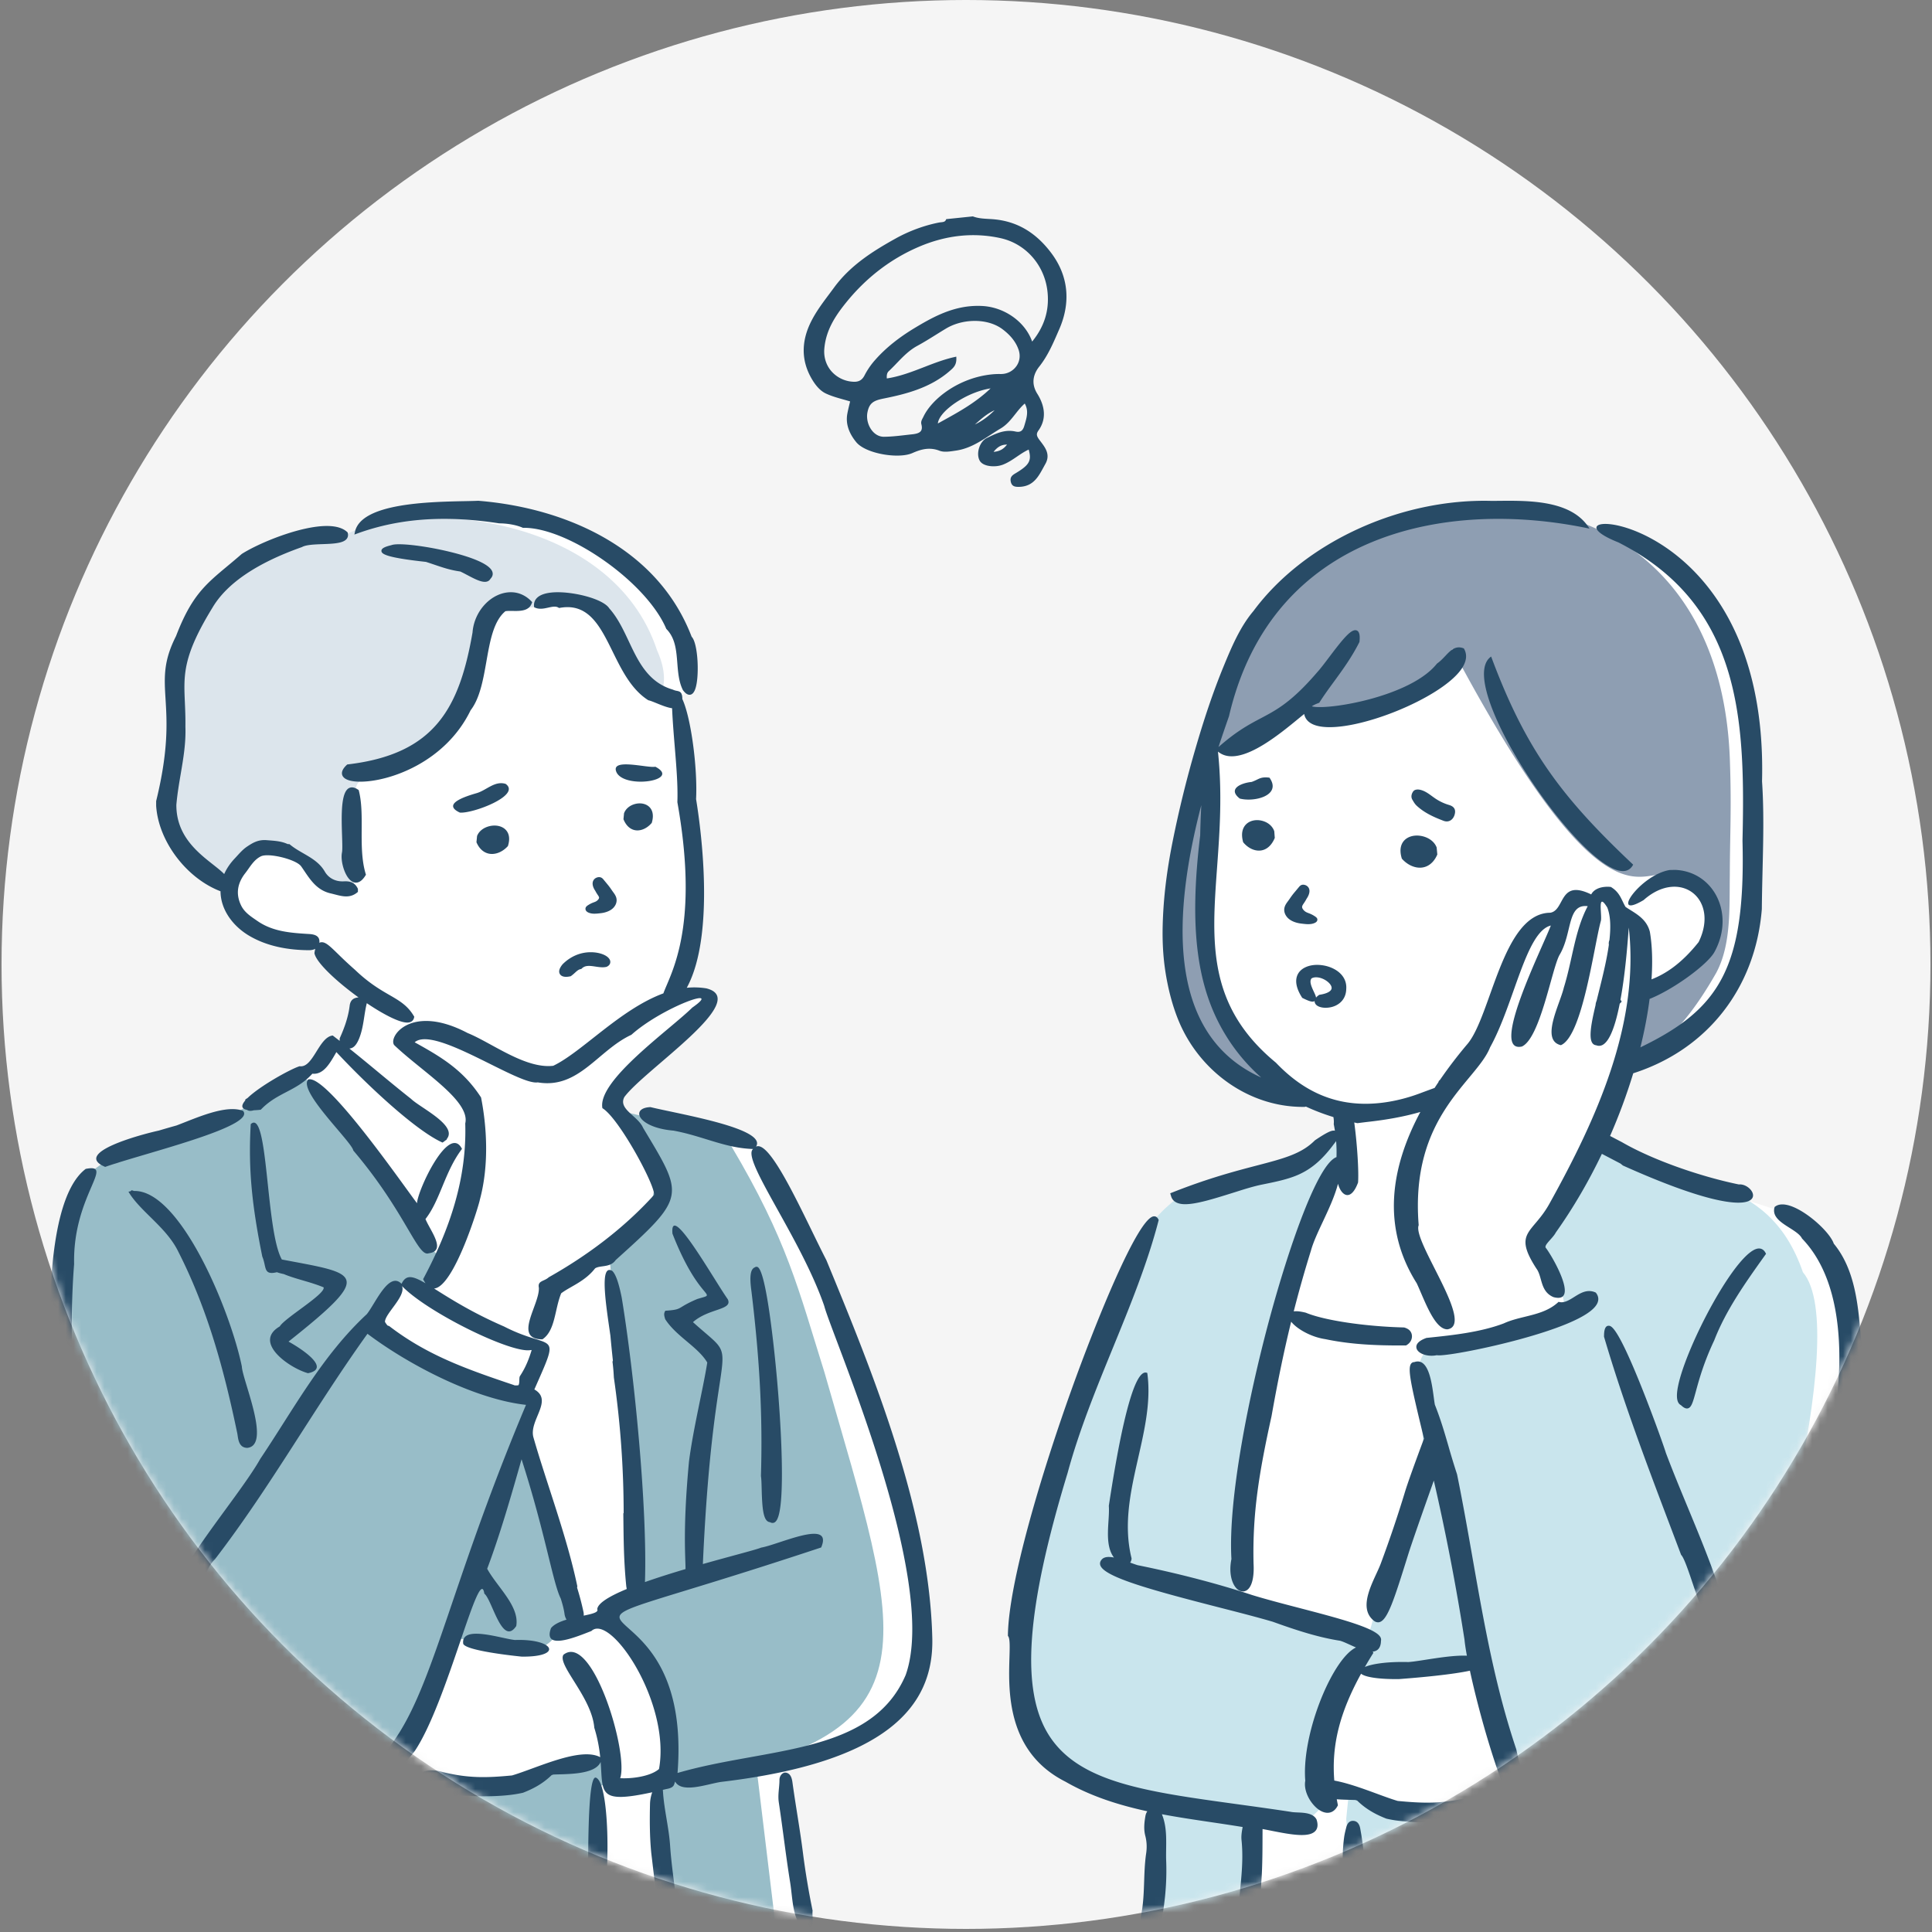 <svg width="250" height="250" fill="none" xmlns="http://www.w3.org/2000/svg"><rect width="100%" height="100%" fill="#808080" stroke="none"/><circle cx="125" cy="124.8" r="124.8" fill="#F5F5F5"/><mask id="mask0_71_132" style="mask-type:alpha" maskUnits="userSpaceOnUse" x="0" y="0" width="250" height="250"><circle cx="125" cy="124.8" r="124.8" fill="#D9D9D9"/></mask><g mask="url(#mask0_71_132)"><g clip-path="url(#clip0_71_132)"><path d="M239.949 171.581c-.511-3.305-1.3-9.205-4.681-12.196-3.368-2.979-13.29-5.071-13.29-5.071s-7.676-2.556-9.464-3.543c-1.545-.853-5.372-1.408-6.779-2.815 1.009-2.239 3.907-7.252 4.436-9.688 2.385-.754 5.423-1.853 7.357-3.527 2.762-2.389 7.57-6.1 8.49-12.913.921-6.812 1.432-14.184.614-22.318-.818-8.135-2.608-15.913-2.608-15.913s-.921-5.49-6.342-9.456c-5.422-3.966-9.974-5.338-10.178-5.39-.205-.05-1.401-.185-1.826-.346-.425-.162-2.164-1.077-2.829-1.382-.665-.305-2.584-.9-2.584-.9s-16.225-1.965-26.757 4.987c-10.532 6.953-8.902 7.187-8.902 7.187s-4.916 5.958-5.583 8.9c-.666 2.943-2.333 7.084-2.916 9.444-.583 2.36-4.244 13.21-4.413 19.007-.169 5.797.25 10.627 1.082 13.678.832 3.051 2.415 5.949 3.665 7.274 1.249 1.326 4.299 3.666 6.398 4.276 2.1.611 5.615.878 6.669 1.317 1.054.44 2.179 1.178 2.997 1.039.818-.14 1.5 1.03 1.5 1.03l-.352 2.363s-1.037.342-2.35 1.618c-1.313 1.275-5.009 3.1-6.046 3.252-1.036.152-11.934 3.068-11.934 3.068s-3.453 2.486-5.092 6.245l-9.014 20.677s-5.925 20.238-6.744 26.692c-.82 6.453-1.009 11.215.378 14.474 1.387 3.258 5.169 7.393 10.905 8.834 5.736 1.441 5.736 1.88 5.736 1.88l-.763 15.99h76.136l-2.772-12.869s2.361-1.585 3.997-3.974c1.637-2.389 2.97-3.428 6.397-17.816 3.426-14.387 6.929-30.796 6.929-30.796s1.045-9.014.533-12.319z" fill="#fff"/><path d="M233.296 164.624c-4.636-13.429-16.123-10.845-25.643-16.386-3.6.681-3.112 5.746-5.821 8.222-8.047 7.063 4.524 10.521-.858 14.191-20.593 6.812-17.515-1.539-16.724 18.223-1.687 6.389-4.883 14.206-6.855 21.679-2.035 5.461-2.869 5.479 3.347 5.717 6.951.118 10.328-2.235 11.566-1.529.341.238.318.53.542.876 5.91 41.5 28.896 17.8 31.04 11.828 3.473-13.578 15.922-55.116 9.406-62.821z" fill="#C9E5ED"/><path d="M173.85 146.626l-1.782.637-4.206 3.685-4.633 1.275-10.622 2.622s-3.35 2.339-4.491 5.031c-1.14 2.693-13.401 36.067-13.401 36.067s-2.068 9.849-2.495 14.526c-.428 4.676-1.711 4.889-.357 8.857 1.355 3.968-.071 4.322 2.638 6.59 2.709 2.267 4.919 3.755 7.2 4.606 2.281.85 9.053 3.046 12.689 3.472 3.635.425 13.686 2.196 13.971 2.196.286 0 3.208-2.834 3.208-2.834s-.926-5.952.713-11.196c1.64-5.243 4.634-9.566 4.634-9.566l-3.137-1.629s-13.401-3.189-13.401-3.685.285-6.448.285-6.448 2.352-19.415 3.564-24.162c1.212-4.748 3.279-12.613 4.277-14.952.998-2.338 2.851-9.353 4.491-10.274 1.64-.921 1.497-2.976 1.497-2.976l-.642-1.842z" fill="#C9E5ED"/><path d="M161.775 249.415c.586-1.394-.056-6.001.153-7.562.281-2.099.298-4.213.273-6.327-5.418-.972-12.933-2.594-12.933-2.594s.132 3.426.356 5.218c.224 1.793-.901 11.286-.901 11.286.195 0 6.276.007 13.052-.021zm60.968-13.831l-4.258 2.251s-7.56 2.201-8.662 1.608c-1.102-.593-5.352-3.284-5.807-3.07-.455.214-2.732-1.798-2.732-1.798s-1.914 1.451-2.585 1.615c-.671.164-5.141 1.781-6.896.565-1.756-1.216-1.159-1.883-3.098-2.18-1.939-.296-.929-.277-4.827-.398-3.899-.121-5.774-.947-6.962-1.387-.509-.188-1.457-.417-2.386-.601a209.07 209.07 0 00-.328 3.173c.153 2.397.725 4.837 1.023 7.192.154 1.219.996 5.653 1.266 6.844 21.628.04 48.373.006 48.373.006l-2.121-13.82z" fill="#C9E5ED"/><path d="M223.861 98.836c-1.007-37.79-38.561-39.895-56.065-23.404-7.638 7.96-11.649 18.297-14.198 28.904-2.824 12.909-3.16 26.068 3.564 33.489 1.734 1.722 10.112 4.369 8.95 2.498-2.453-2.772-6.605-5.975-8.403-9.979-2.926-8.673-2.235-17.517-1.342-26.659 1.161-7.766-.39-6.356 4.461-7.948 2.717-1.29 5.12-4.194 6.279-4.543 5.997 3.164 20.237-4.029 20.808-7.246 19.719 37.113 24.41 28.186 27.866 29.33.165.013.348.068.539.157 2.812.759 5.984 2.944 5.909 6.089-.033 1.374-.772 2.83-1.714 3.827-1.65 1.745-3.8 2.89-5.702 4.318-.631.474-1.245 1.165-1.988 1.535a3.07 3.07 0 01-.636.23c-.404 1.875-.678 3.778-1.119 5.646-.204.866-.435 1.785-.742 2.678 5.279-1.862 9.043-7.12 11.758-11.885 1.955-3.663 1.688-8.423 1.752-12.616.015-5.351.224-8.512.023-14.421z" fill="#8E9EB2"/><path d="M176.477 241.93c.109-1.953-.164-3.634-.462-5.311-.1-.562-.363-.954-.862-.998-.496-.044-.806.28-.946.838-.102.405-.211.812-.269 1.227-.339 2.453-.177 4.914.044 7.354.105 1.156.459 2.294.792 3.399.282.937.914 1.323 1.717.959.831-.376.979-1.209.679-2.098-.61-1.807-.623-3.699-.693-5.37zm40.652-62.509c-.263 1.356-.138 2.143.382 2.404.313.297.553.43.773.43.559 0 .76-.739 1.162-2.213.406-1.489 1.02-3.738 2.373-6.597 1.531-3.94 4.036-7.457 6.459-10.858l.246-.344-.061-.116c-.248-.475-.598-.575-.847-.575-2.789 0-9.48 12.687-10.487 17.869zm-46.779 56l-.012-.02c-.449-.785-1.545-.833-2.426-.871-.341-.015-.664-.029-.917-.084-2.403-.366-4.688-.68-6.899-.984-11.858-1.631-20.425-2.81-24.325-8.86-3.744-5.81-3.012-16.296 2.378-34.007 1.478-5.465 3.707-10.918 5.863-16.191 2.205-5.392 4.484-10.967 5.902-16.452l.021-.08-.035-.075c-.157-.336-.388-.407-.555-.407-2.079 0-7.669 14.018-10.645 22.302-3.94 10.97-8.184 25.115-8.277 31.913l-.001.076.045.062c.232.32.197 1.444.157 2.747-.133 4.272-.379 12.223 7.254 16.064 3.306 1.898 6.904 3.027 10.584 3.825a1.529 1.529 0 00-.244.612c-.15.843-.238 1.721-.02 2.553.2.761.225 1.538.116 2.269-.394 2.658-.12 5.386-.659 8.034-.241 1.184.485 1.842 1.492 1.596.81-.198 1.141-.813 1.298-1.741.395-2.342.554-4.699.451-7.085-.044-1.934.213-3.912-.509-5.758a3.91 3.91 0 01-.037-.098c2.109.397 4.234.713 6.336 1.023 1.35.2 2.738.406 4.113.632-.109.569-.204 1.145-.146 1.692.351 3.333-.298 6.59-.472 9.877-.067 1.246.204 1.55 1.251 1.586.858.212 1.079-.787 1.392-1.585.548-1.4.278-2.938.387-4.403.171-2.289.15-4.6.162-6.905.365.065.757.143 1.159.223 1.304.258 2.784.551 3.915.551.935 0 1.534-.201 1.834-.615.247-.341.273-.811.076-1.395l-.007-.021z" fill="#284B66"/><path d="M240.797 173.094c-.343-4.131-.731-8.811-3.506-12.164-.556-1.669-4.421-5.08-6.651-5.08-.371 0-.686.094-.936.28l-.064.048-.022.077c-.331 1.185.865 1.942 1.921 2.61.675.427 1.372.869 1.627 1.369l.016.03.024.025c2.805 2.923 4.399 7.32 4.738 13.068.355 6.022-.79 11.696-1.503 14.542l-.005.017-.001.018c-.402 4.228-1.505 8.242-2.674 12.491-.821 2.984-1.669 6.07-2.253 9.241-.611 2.07-1.113 4.117-1.599 6.097-1.267 5.165-2.464 10.044-5.384 14.734-2.42 4.209-9.293 8.716-15.668 8.716-2.808 0-6.129-.857-8.782-4.023a2.007 2.007 0 00-.47-.628l-.03-.005c-1.414-1.913-2.602-4.559-3.364-8.183l-.007-.026c-2.734-8.128-4.155-16.212-5.66-24.77-.619-3.524-1.26-7.167-1.995-10.774l-.007-.027a95.07 95.07 0 01-1.09-3.571c-.525-1.812-1.022-3.524-1.782-5.44-.045-.233-.089-.563-.14-.943-.249-1.852-.625-4.65-2.079-4.65-.14 0-.286.027-.434.081h-.014c-.161 0-.3.068-.399.195-.492.633-.019 2.739 1.422 8.736l.235.977c-1.165 3.125-2.097 5.7-2.443 6.842a158.627 158.627 0 01-3.149 9.326c-.747 2.007-3.14 5.593-.9 7.383a.877.877 0 00.549.214c1.162-.001 2.025-2.765 3.916-8.822.425-1.362 1.729-5.089 3.302-9.517a293.482 293.482 0 013.972 20.6c.045.502.151 1.206.308 2.06-2.339-.112-6.093.735-7.582.82-2.729-.069-4.668.234-5.618.636.32-.554.658-1.118 1.018-1.694l.088-.141-.097-.136-.009-.011c.518-.049 1.063-.35 1.081-1.39a.672.672 0 00-.08-.495c-.68-1.207-5.48-2.459-10.563-3.785-2.12-.553-4.312-1.125-6.056-1.664-4.397-1.451-9.655-2.82-14.807-3.858-.284-.09-.606-.207-.947-.331l-.001-.001a.993.993 0 00.183-.543c-2.038-8.171 3.113-16.17 2.033-23.991-2.126-1.047-4.23 12.324-4.978 17.183.145 1.946-.664 4.933.662 6.698a3.585 3.585 0 00-.673-.076c-.426 0-.739.121-.924.353-.238.271-.224.535-.17.71.477 1.536 6.671 3.234 15.369 5.465 2.61.669 5.075 1.301 6.963 1.86 3.212 1.159 5.922 2.02 8.684 2.453.332.087.809.304 1.315.534.246.112.5.227.757.336-.385.188-.786.496-1.202.932-2.785 2.92-5.798 11.01-5.36 16.315-.179.917.216 2.114 1.015 3.061.582.691 1.262 1.087 1.864 1.087.381 0 .917-.156 1.305-.897l.041-.079-.018-.086a37.813 37.813 0 01-.133-.689c.889.067 1.759.071 2.407.097.08.023.159.05.239.078 1.229 1.204 2.565 1.859 3.773 2.334 2.758.647 6.375.469 8.806.391 1.846 1.285 4.173 2.763 6.281 2.314 1.009.181 2.411-.007 3.572-.436 3.572 3.111 7.237 4.691 10.903 4.691 1.952 0 3.949-.443 5.921-1.313 2.628-.958 5.509-2.013 7.909-3.806-.098.256-.18.531-.253.79-.096.343-.026.776-.049 1.165-.137 2.316.404 4.485.661 6.72.163 1.416.528 2.706 1.296 3.57.388.167.628.14 1.033.051.587-.666.611-1.834.487-2.7-.41-2.872-.971-5.697-1.177-8.631-.053-.755-.236-1.75-.82-1.948.444-.413.866-.857 1.254-1.343 5.056-6.87 7.039-15.245 8.956-23.345.157-.662.313-1.321.469-1.971 2.704-10.149 4.941-20.822 6.468-30.863l.003-.018v-2.29l-.002-.015a73.656 73.656 0 01-.316-3.252zm-49.583 62.144c3.321-1.299 2.232-3.501-.957-2.709-3.564.92-6.083.826-9.397.511-2.165-.637-5.464-2.132-8.203-2.636-.367-4.569.699-8.791 3.465-13.825.485.401 2.043.718 4.871.696 2.867-.21 6.979-.601 9.213-1.089 1.202 5.569 3.722 14.522 6.174 19.124-.959.303-2.398.457-5.166-.072z" fill="#284B66"/><path d="M218.417 195.103c-.959-2.313-1.95-4.705-2.86-7.119-.111-.42-1.507-4.395-3.085-8.349-3.226-8.082-3.994-8.082-4.321-8.082-.581 0-.588.968-.591 1.381v.035l.009.033c2.507 8.502 5.601 16.667 8.593 24.564.452 1.195.905 2.39 1.356 3.587l.016.041.03.034c.374.41.928 2.057 1.515 3.8 1.578 4.685 2.925 8.268 4.69 8.268.208 0 .416-.054.617-.16.335-.133.558-.355.664-.661.32-.922-.551-2.377-1.251-3.546-.281-.47-.547-.913-.621-1.151-1.339-4.417-3.079-8.615-4.761-12.675zm-11.978-27.867a1.965 1.965 0 00-.802-.174c-.715 0-1.341.392-1.947.772-.557.349-1.083.678-1.624.678a1.28 1.28 0 01-.269-.028l-.119-.025-.089.081c-1.209 1.1-2.763 1.481-4.266 1.85-.924.227-1.88.461-2.728.854-3.024 1.151-6.686 1.534-9.628 1.842l-.382.04-.027.01c-1.165.421-1.335.927-1.273 1.277.103.581.949 1.018 1.968 1.018.227 0 .451-.023.665-.069.073.015.166.021.285.021 1.357 0 6.161-.901 10.561-2.106 4.029-1.104 9.019-2.797 9.909-4.594.236-.475.186-.951-.143-1.376l-.036-.047-.055-.024zm-37.371-50.933c.349-.507.463-.997.311-1.343-.116-.266-.373-.445-.69-.478a1.086 1.086 0 00-.056-.002c-.303 0-.457.188-.57.325l-.467.561a9.09 9.09 0 00-.681.892c-.076.109-.152.22-.252.354-.174.235-.354.477-.439.785-.124.446.007.927.358 1.32.375.419.939.621 1.347.716.267.062.534.09.792.117l.082.008a3.927 3.927 0 00.483.029c.204 0 .382-.019.546-.059.634-.156.664-.454.623-.625-.046-.154-.194-.258-.354-.361l-.032-.021a3.497 3.497 0 00-.43-.234c-.095-.046-.196-.084-.296-.122-.116-.044-.236-.089-.337-.146a1.194 1.194 0 01-.415-.38.504.504 0 01-.1-.285c.004-.151.122-.322.226-.473a5.59 5.59 0 00.351-.578zm-8.203-7.318l.036.043c.415.492.942.838 1.484.975 1.074.271 2.025-.297 2.545-1.519l.026-.059-.066-.863-.012-.032c-.225-.638-.812-1.132-1.569-1.323-.819-.207-1.627-.013-2.11.506-.334.359-.665 1.035-.348 2.218l.014.054zm23.243-.77c-.924-.228-1.83-.035-2.365.505-.37.374-.734 1.082-.362 2.331l.017.057.041.046c.472.523 1.069.895 1.681 1.046 1.21.3 2.272-.286 2.84-1.565l.028-.063-.085-.909-.014-.034c-.262-.674-.928-1.202-1.781-1.414zm-15.601 20.905l.072.036c.523.261.877.401 1.114.442.052.008.1.013.146.013a.5.5 0 00.273-.072.618.618 0 00.015.159c.075.335.426.58.96.671.141.024.294.036.452.036.399 0 1.165-.079 1.816-.609.532-.433.825-1.054.847-1.793.145-1.756-1.382-2.812-2.96-3.08a4.848 4.848 0 00-.806-.069c-1.063 0-1.958.386-2.393 1.033-.372.553-.601 1.551.421 3.165l.043.068zm1.225-2.529c.162-.086.355-.129.574-.129.1 0 .204.009.311.027.844.143 1.7.827 1.696 1.356-.003.403-.563.722-1.538.874l-.065.011-.055.038c-.16.111-.275.219-.358.323-.026-.202-.14-.447-.284-.754-.287-.614-.645-1.379-.281-1.746zm-5.462-25.961c-1.216-.158-1.372.229-2.31.552-1.36.135-3.149.895-1.533 2.151 1.929.503 5.462-.424 3.843-2.703zm23.964 4.765c.17-.616-.042-1.036-.742-1.236a6.366 6.366 0 01-1.864-.903c-.561-.386-1.097-.863-1.795-1.041-.366-.099-.78-.069-.969.197-.199.281-.327.691-.109 1.062.157.267.316.551.54.762.997.94 2.243 1.501 3.505 1.978.665.251 1.24-.122 1.434-.819zm23.097 6.49c-9.215-8.684-13.879-14.827-18.377-26.928-5.508 3.782 15.173 33.015 18.377 26.928z" fill="#284B66"/><path d="M152.453 131.938c2.644 6.567 9.024 11.294 16.135 11.294h.228l.172-.039c1.126.523 2.312.974 3.555 1.356.059.322.072.628.043.92.058.28.107.564.151.85a.644.644 0 00-.155-.021c-.292 0-.785.15-2.398 1.236l-.019.013-.035.029-.015.015c-1.722 1.721-4.003 2.317-7.456 3.22-2.781.727-6.242 1.631-10.838 3.444l-.396.156.122.405c.138.46.565 1.008 1.817 1.008 1.458 0 3.665-.689 6.002-1.419l.624-.196c1.091-.345 2.218-.701 3.352-.932l.287-.058c1.234-.251 2.511-.51 3.727-.95 2.017-.73 3.575-1.979 5.21-4.177.027-.037.06-.079.096-.124.072-.092.154-.198.232-.311.055.686.071 1.38.046 2.073-2.47.902-6.201 11.792-8.679 20.974-2.671 9.905-5.364 23.253-4.915 31.036-.36 1.777.048 3.065.552 3.68.271.33.6.512.928.512.262 0 .51-.115.717-.333.519-.546.755-1.719.665-3.293-.15-6.473.703-11.694 2.332-19.074.791-4.474 1.607-8.42 2.536-12.207.719.92 2.558 1.991 4.427 2.261 3.41.72 6.822.817 9.71.817l.73-.003c.139-.079.268-.171.381-.282.532-.521.525-1.418-.123-1.826-.159-.1-.33-.168-.506-.219-4.953-.12-10.275-.894-12.708-1.903l-.016-.007-.017-.004c-.501-.124-.921-.188-1.249-.188-.113 0-.209.01-.297.023a155.614 155.614 0 012.218-7.834c.307-1.128.92-2.433 1.568-3.816.731-1.56 1.517-3.24 1.942-4.864.43 1.568 1.661 2.358 2.595-.16.109-1.286-.092-4.838-.491-7.772.124.026.244.057.368.082l.019.004.037.002.02-.002a94.14 94.14 0 011.662-.204c2.058-.242 4.255-.607 6.449-1.243-3.847 7.19-5.054 14.92-.469 22.171.976 2.082 2.283 5.989 3.977 5.955 3.638-.575-4.58-11.423-3.725-13.475-1.146-14.212 7.481-18.553 9.239-23.014 3.144-5.681 4.62-14.973 7.86-15.761-1.1 2.904-7.986 16.583-3.748 15.657 2.38-1.057 3.89-10.128 4.88-11.863 1.679-2.816.932-6.627 3.642-6.298-1.688 3.183-1.965 6.917-3.09 10.529-.519 2.201-3.066 6.831-.385 7.458 2.806-1.165 4.272-12.827 5.184-16.116.154-.798-.507-3.848.822-1.699.434 1.092.463 2.572.279 4.216a1.07 1.07 0 00-.074.597c-.328 2.36-1.032 4.987-1.588 7.261a1.662 1.662 0 00-.135.56c-.688 2.883-1.05 5.076.084 5.193 1.436.551 2.402-2.122 3.044-5.382a9.66 9.66 0 00.259-.268c-.057-.077-.108-.164-.161-.246.73-3.976 1.004-8.602 1.073-9.33 1.415 12.462-4.167 24.752-10.281 35.75-2.162 3.886-4.746 3.615-1.675 8.367.794 1.047.45 2.955 2.213 3.699 3.518.935-.316-5.563-1.001-6.383-.251-.377.913-1.224 1.305-1.985 2.295-3.227 4.283-6.676 5.959-10.173l2.405 1.257.316.255c20.715 9.296 17.517 2.203 15.005 2.449-4.985-1.023-11.157-3.167-15.141-5.478l-.01-.004-1.516-.793a73.752 73.752 0 002.999-8.11c9.659-3.092 15.834-11.114 16.639-21.249.054-5.886.385-11.19.027-16.532.928-36.5-30.898-35.788-18.595-30.919 3.362 1.712 6.035 3.725 8.159 5.98 7.984 8.481 8.188 20.393 7.907 32.63.415 16.535-3.015 21.806-13.211 26.734.54-2.184.937-4.288 1.19-6.266 3.153-1.255 7.49-4.467 8.375-6.043 2.721-4.912-.039-10.44-5.047-10.654l-.722.014c-3.865.624-7.894 6.563-3.384 3.894 4.71-4.185 9.862-.15 7.124 5.429-2.257 2.84-4.327 4.139-6.097 4.829.156-2.315.089-4.402-.215-6.158-.454-1.793-2.019-2.444-3.147-3.219-.532-.887-.706-1.871-1.904-2.584-.964-.104-2.098.125-2.54.97-4.202-2.056-3.361 2.059-5.304 2.369-6.197.056-7.627 13.43-10.755 17.039a58.643 58.643 0 00-3.511 4.593c-.051.045-.097.091-.148.136-.016.054-.035.106-.053.159-.167.246-.33.494-.492.743-.546.199-1.15.42-1.901.702-1.641.616-4.194 1.349-7.04 1.349-4.388 0-8.177-1.736-11.593-5.318-8.908-7.342-8.31-15.615-7.618-25.195l.027-.37c.312-4.339.663-9.247.093-14.688.355.29.767.483 1.235.563 2.742.465 6.791-2.863 9.21-4.852.261-.213.498-.408.711-.58.127.667.628 1.368 2.077 1.614 4.656.789 15.556-3.617 18.225-7.367.701-.985.833-1.88.394-2.664l-.04-.071-.077-.028a1.814 1.814 0 00-.307-.082c-.845-.143-1.406.45-1.999 1.077-.321.34-.653.69-1.064.982l-.025.018-.019.024c-3.337 4.173-13.6 5.953-15.983 5.55a1.25 1.25 0 01-.189-.046c.093-.075.325-.22.889-.434l.069-.026.038-.062c.56-.885 1.184-1.74 1.846-2.645 1.136-1.556 2.311-3.164 3.299-5.124l.018-.037.004-.04c.059-.59.076-1.385-.457-1.475-.69-.117-1.774 1.243-3.478 3.498-.577.764-1.123 1.487-1.528 1.929-3.308 3.853-5.239 4.873-7.283 5.953-1.555.821-3.163 1.674-5.497 3.735.465-1.419.925-2.757 1.357-3.987 5.525-23.756 28.165-28.203 46.647-24.276-2.412-3.983-8.691-3.603-12.639-3.59-11.875-.329-24.276 5.383-30.842 14.251-1.732 2.04-2.841 4.68-3.854 7.14-1.437 3.493-2.615 7.097-3.669 10.727a143.796 143.796 0 00-2.951 12.031c-.597 3.002-1.019 5.95-1.196 8.979a53.477 53.477 0 00-.073 1.711c-.07 2.583.094 4.97.6 7.497.326 1.633.778 3.244 1.399 4.787zm2.993-27.745a141.089 141.089 0 00-.143 3.908c-1.472 12.101-.443 19.901 3.442 26.079a23.939 23.939 0 004.454 5.249c-12.655-5.697-11.229-21.908-7.753-35.236z" fill="#284B66"/></g><g clip-path="url(#clip1_71_132)"><path d="M39.747 69.308S29.71 70.383 25.52 79.502c-4.188 9.119-2.068 13.335-2.757 16.936-.69 3.6-2.005 4.904-1.19 8.257.814 3.352 1.065 4.47 3.634 6.705 2.57 2.235 4.419 3.199 4.419 3.199s-.478 2.27.904 3.633c1.383 1.362 4.322 3.225 6.894 3.349 2.573.124 4.014 1.376 4.014 1.376l4.286 4.164 1.418 1.351-1.283 3.848-1.613 3.366-1.241-.323s-.618.994-1.813 1.987c-1.195.993.674-.344-2.987 2.187-3.66 2.531-7.546 4.766-7.546 4.766l-16.915 6.237s-1.662.936-2.531 2.134c-.87 1.197-5.413 15.698-2.896 33.413 2.518 17.715 5.73 31.216 5.73 31.216s3.567 8.806 4.908 10.852c1.341 2.047 3.756 3.022 4.838 3.568 1.082.546 1.802.918 1.802.918l-.35 4.612-.888 12.051h80.297l-3.475-21.149s5.261-.844 9.018-2.865c3.758-2.021 11.492-4.224 8.911-20.314-2.581-16.09-11.81-37.651-11.81-37.651l-9.125-18.187-1.328-1.497-16.466-3.436s-1.79-.739-1.044-2.02c.746-1.281 3.084-4.769 5.372-6.499 2.288-1.73 6.963-4.785 7.063-5.82.1-1.034.149-1.527-1.095-1.429-1.243.099-3.133 1.134-3.034.296.1-.838 2.935-2.546 2.239-12.902-.697-10.356-1.194-19.422-1.194-19.422l-1.393-5.962s1.443-.4 1.79-1.556c.349-1.154.2-4.259-1.243-7.757-1.442-3.499-5.421-6.997-6.466-7.983-1.044-.985-2.984-4.75-11.29-6.144-8.307-1.395-13.48-1.592-15.917-.754-2.437.838-7.61 2.217-7.61 2.217l-2.09.936-4.721-.099z" fill="#fff"/><path d="M76.83 246.133c.388-2.623.82-5.243 1.083-7.878a132.09 132.09 0 00-.104-4.34 25.31 25.31 0 00-.358-2.588c-.323-.097 1.412-.558 1.306-.786-.495-1.07-.304-2.813-.304-2.813l-5.21.427s-4.06.999-4.72 1.184c-.66.185-.66.715-2.559 1.091-1.898.377-8.5.088-9.408.874-.907.786.495 1.214-2.228 1.813-2.723.599-4.291.604-6.107-.596-1.815-1.2-1.92-1.67-1.92-1.67s-2.866 1.667-5.424 2.437c-2.559.77-7.345 1.369-9.408 1.027-2.063-.342-5.952-1.674-5.952-1.674l-1.723 16.702H76.23c.203-1.108.45-2.2.6-3.21zm8.936-4.313c.201 2.485.392 5.013.679 7.523h13.932l-2.558-21.188-5.86 1.184-6.024.682H84.78c.775 3.884.668 7.861.987 11.799z" fill="#98BDC8"/><path d="M39.132 138.928l2.907 4.099 13.486 18.253 1.605 1.607-1.837 3.971-2.589-.744-1.825.537-2.684 4.426 1.727 1.92s5.812 2.961 8.398 4.08c2.586 1.119 8.471 3.122 9.456 3.417.986.294.88.585.572 1.88-.308 1.296-.445 4.93-.445 4.93l7.267 22.904-2.894.884s-.862 1.766-2.771 2.296c-1.91.53-10.962-1.603-11.147-1.603-.185 0-4.568 12.675-4.568 12.675l-3.975 4.879s-2.238 1.831-6.042 3.856c-4.396 2.341-5.145.975-8.532 1.21-3.387.236-6.504-.115-9.644-1.764-3.141-1.648-5.543-2.59-6.159-3.65-.615-1.06-5.75-9.677-7.844-20.05-2.094-10.373-4.378-30.755-4.378-30.755s.38-14.559.951-18.017c.571-3.457 1.929-6.384 2.575-7.389.647-1.006 1.941-1.933 4.367-3.325 2.426-1.392 9.785-2.629 9.785-2.629l4.984-2.554 5.124-2.626 4.13-2.718zm40.768 4.713c3.85.978 13.102 2.882 14.729 4.664 7.229 12.179 8.682 18.507 12.042 29.233 9.927 34.568 15.502 47.144-17.962 52.687-1.055.438-1.314.007-3.434-.774 2.296-3.611-3.024-19.589-7.632-19.831 2.749-3.176 4.977-3.994 4.45-4.882-.107-11.995-1.848-26.357-3.174-41.52-.05-.725-.124-.979-.073-1.011 10.18-9.862 4.673-10.214 1.054-18.566z" fill="#98BDC8"/><path d="M85.033 84.177c-5.86-17.8-31.61-19.635-40.264-15.003-13.167-.28-22.716 9.965-22.216 24.071-.927 12.787-3.662 15.887 6.65 21.282 3.876-7.007 7.219-5.487 9.995-2.962 2.268 2.063 4.01 5.01 6.58 2.765.435-2.412.579-7.461.304-11.043-1.281-5.097 9.78-3.255 12.515-9.135 3.275-4.677 2.328-10.903 5.33-15.197 10.53-.064 12.856-4.84 17.574 7.527.21.328.445.645.696.945.473.343.314.782 3.374 2.318.352-.893.758-2.695-.538-5.568z" fill="#DCE5EC"/><path d="M36.47 162.978c-2.124-3.766-1.726-19.641-4.023-17.517-.34 5.774.156 10.532 1.494 17.14.575 1.369.097 2.452 1.892 2.023.267.099.562.173.888.241 1.55.653 3.383.984 5.155 1.716.271.866-5.017 3.95-5.675 5.056-3.553 2.079 1.317 5.419 3.653 6.055 3.111-.612-.963-3.241-2.52-4.09 11.22-8.903 9.03-8.74-.865-10.624zm-19.123-8.867c-.1-.033-.2-.065-.3-.094a.975.975 0 00-.175.138c-.083.015-.166.03-.25.051 1.526 2.584 4.928 4.588 6.47 7.8 3.86 7.591 5.962 15.534 7.618 23.496.107.561.116 1.83 1.28 1.851 3.165-.293-.63-8.772-.696-10.538-1.488-7.243-7.979-22.86-13.947-22.704zm36.615 1.588c-1.924-2.531-11.837-16.882-14.103-16.003-1.262 1.544 5.676 8.061 5.859 9.18 6.774 7.97 8.323 13.848 9.758 13.299 2.371-.293.178-2.944-.419-4.433 1.923-2.452 2.492-6.142 4.725-9.073-1.67-3.349-5.729 5.292-5.82 7.03zm-40.352-4.703a41.9 41.9 0 011.17-.39 8.97 8.97 0 00.609-.191c5.936-1.843 17.664-4.854 16.058-6.671-2.212-.851-6.005.906-8.597 1.889-.765.214-1.533.434-2.286.66-2.35.514-11.253 2.906-6.953 4.703zm84.856 40.009l.003.019c.056.345.072.947.09 1.643.068 2.471.186 4.234 1.08 4.302a.632.632 0 00.323.097c.567 0 1.218-.724 1.218-6.371 0-4.441-.424-10.901-1.106-16.86-1.136-9.913-1.928-9.913-2.188-9.913a.355.355 0 00-.216.075c-.575.237-.702 1.185-.427 3.146 1.084 9.009 1.45 16.14 1.223 23.843v.019zm-21.378 39.016c-.935-.188-.951 7.737-.988 10.852.296 1.333-2.125 8.006.11 8.542 2.804 2.367 3.221-18.723.878-19.394zm28.062 17.215a99.346 99.346 0 01-1.24-7.404c-.387-3.084-.948-6.133-1.369-9.211-.097-.711-.323-1.102-.763-1.225-.5-.139-.918.392-.916.91.005.98-.238 1.909-.084 2.93.52 3.439.912 6.909 1.465 10.338.24 1.485.265 3.023.744 4.465.368 1.107.952 1.574 1.668 1.4.786-.19.399-1.334.495-2.203z" fill="#284B66"/><path d="M120.642 212.123c-.34-16.47-7.696-34.486-13.706-49.051-2.781-5.393-7.191-15.651-9.107-14.695 1.499-2.346-9.824-4.184-13.665-5.118-2.655.11-1.67 2.65 2.987 3.044 3.822.704 6.642 2.266 10.3 2.377-1.593 1.245 6.153 11.457 9.205 20.306.956 3.759 14.947 35.5 10.533 47.769-4.44 10.372-18.063 9.322-29.516 12.666 2.251-28.775-27.782-13.797 18.586-29.179 1.617-3.798-5.52-.354-7.769.017-.536.243-3.76 1.057-7.54 2.128 1.422-31.905 5.543-25.146-1.28-31.304 2.068-1.826 5.19-1.534 4.503-2.962-1.803-2.544-7.538-12.786-7.158-8.488 3.569 9.122 6.078 7.572 3.199 8.462-2.799 1.186-1.714 1.348-4.12 1.514-.213.34-.177.573-.017 1.095 1.449 2.249 4.243 3.575 5.443 5.606-.537 3.412-1.835 8.62-2.367 12.828-.808 8.586-.448 12.297-.446 13.898-1.788.53-3.606 1.1-5.25 1.683.327-9.617-1.38-26.933-3.005-36.796-.386-1.927-.775-3.045-1.223-3.468-1.709-1.017-.793 4.513-.24 8.403.087.973.192 2.035.317 3.187a1.731 1.731 0 01-.015.158l-.053-.131c.062.45.108.901.144 1.353.021.275.036.551.052.827a123.223 123.223 0 011.267 17.491.113.113 0 01-.044.094c.038 2.934.033 6.003.388 9.473.024.112.04.213.051.308-2.216.92-3.75 1.83-3.812 2.616.198.395-.635.596-1.754.829a1.555 1.555 0 00-.03-.49 35.288 35.288 0 00-.825-3.135 4.2 4.2 0 01.031-.177c-1.365-6.511-4.014-13.416-5.696-19.324-.54-2.198 2.621-4.728.136-6.144 3.506-7.954 2.394-4.897-3.918-8.143-4.246-1.841-7.092-3.685-9.059-4.915 2.616-.201 5.865-10.994 5.92-11.479 1.246-4.622.872-9.631.16-13.244-2.313-3.567-5.16-5.239-8.59-7.14 2.54-2.214 13.387 5.597 15.929 5.187 5.3.898 7.776-4.145 12.113-6.158 4.039-3.609 12.109-6.466 7.881-3.519-2.944 2.902-12.316 9.451-11.63 13.016 2.177 1.308 6.951 10.209 6.67 11.238-3.916 4.324-8.663 7.855-13.615 10.643-.586.55-1.472.417-1.277 1.355.11 2.195-3.4 6.648.454 6.677 1.682-1.112 1.577-3.868 2.433-5.956 1.133-.872 3.061-1.513 4.386-3.228.651-.434 1.97-.054 2.673-1.083 9.179-8.257 8.855-8.244 3.543-17.096-.655-1.555-3.256-2.401-2.431-3.985 2.598-3.551 16.566-12.602 10.61-14.069a9.645 9.645 0 00-2.53-.074c3.795-6.968 1.733-21.215 1.204-24.417.206-3.944-.642-10.52-1.779-12.949-.004-.858-.273-.974-.714-1.06a1.931 1.931 0 01-.495-.15l-.014-.007-.015-.004c-3.186-.935-4.46-3.639-5.694-6.254-.707-1.5-1.438-3.05-2.52-4.255-.798-1.277-4.948-2.274-7.374-2.061-1.002.088-1.698.358-2.07.802a1.306 1.306 0 00-.29 1.003l.011.108.1.046c.278.126.591.17.96.138.259-.022.515-.08.762-.134.232-.052.451-.1.659-.118.286-.026.503.015.68.127l.064.04.074-.014c.191-.034.38-.06.563-.076 3.326-.292 4.768 2.634 6.295 5.732 1.182 2.399 2.405 4.878 4.584 6.275l.028.019.033.007c.263.06.654.22 1.068.389.654.266 1.375.558 1.98.638.07 1.66.21 3.351.346 5.002.213 2.592.415 5.041.338 7.133v.022l.003.022c2.567 14.383-.11 20.668-1.396 23.688-.168.396-.311.734-.418 1.031-5.583 2.054-10.566 7.619-14.254 9.371-3.617.423-7.97-2.98-11.07-4.236-7.339-3.866-10.335.521-9.503 1.562 3.54 3.391 9.892 7.206 9.189 10.131.216 7.052-1.927 13.556-5.45 20.148.1.21.203.387.309.54-1.66-.972-2.514-1.171-3.103.067-1.649-1.7-3.444 2.657-4.502 3.934-5.767 5.348-9.447 12.27-13.773 18.711-3.006 5.347-13.402 17.002-10.211 17.975 2.701.457 2.646-3.393 4.33-4.964 7.222-9.388 12.85-19.588 19.748-29.191 5.52 4.155 14.03 8.491 20.513 9.198-15.312 36.425-11.921 47.944-31.407 51.57-10.664-.086-16.213-3.906-19.183-11.542-8.182-24.524-8.77-47.155-7.883-58.246-.2-8.838 5.397-13.076 1.502-12.316-11.693 8.805 1.237 84.368 11.522 80.863.74.477 1.384.874 1.957 1.207-.512 2.098-.673 4.245-.917 6.373-.308 2.687-.778 5.364-.791 8.085-.004.8.208 1.385.916 1.778h.696c.735-.374 1.012-.965.9-1.763-.261-1.859.444-3.635.554-5.472.066-1.099.074-2.235.261-3.354.253-1.509.368-3.041.47-4.573 2.26.968 3.385.654 7.074 1.46 4.77.209 9.634-1.302 13.628-3.733-.278 1.645 3.489 2.86 5.562 2.49 2.062.438 4.34-1.003 6.145-2.257 2.38.076 5.919.25 8.618-.381 1.181-.463 2.489-1.102 3.692-2.277.077-.026.155-.053.233-.076 1.814-.072 5.397.03 6.11-1.626.312 4.023-.37 5.452 6.677 3.921a4.79 4.79 0 00-.29 1.549c-.05 2.116-.043 4.229.167 6.341.2 1.639.375 3.282.607 4.917a50.89 50.89 0 00.633 3.549c.188.876.706 1.43 1.718 1.227.75-.151 1.059-1.01.814-1.927-.119-.443-.458-.76-.508-1.248-.256-2.503-.663-4.995-.83-7.502-.16-2.388-.791-4.706-.928-7.091a1.697 1.697 0 00-.013-.127l.45-.107c1.073-.183.978-.569 1.139-.969.869 1.558 4.065.346 5.909.051 21.289-2.514 27.518-9.637 27.374-18.46zM67.279 178.07c-.145.229 0 .921-.2 1.179-.132.024-.3.029-.496.017-.028-.013-.053-.023-.084-.039-6.076-2.047-11.195-3.834-16.14-7.637a1.154 1.154 0 01-.22-.078 2.862 2.862 0 01-.324-.462c-.004-1.071 2.73-3.304 2.207-4.633 3.257 3.397 14.332 8.848 16.702 8.271l.07.025c-.36 1.155-.744 2.179-1.515 3.357zm12.972 52.028c1.124-3.237-3.586-18.899-7.334-15.98-.87 1.297 3.657 5.484 3.985 9.454.449 1.435.654 2.706.766 3.807-2.584-1.372-8.243 1.433-11.415 2.363-3.242.307-5.707.398-9.194-.499-3.12-.772-4.187 1.375-.937 2.642-5.407 1.031-5.64-.594-7.281-.727 1.908-1.347 3.56-2.906 4.828-4.573 4.246-6.319 8.383-24.503 9.004-20.368 1.01.772 2.306 6.919 4.13 4.189.44-2.578-2.46-5.029-3.762-7.409 1.624-4.297 3.12-9.468 4.448-14.172 3.06 9.5 4.047 16 5.075 18.033.204.656.395 1.32.484 1.977.034.259.122.519.26.747-.841.253-1.597.589-2.005 1.091-1.145 3.061 3.507 1.031 5.22.382 2.455-2.363 10.304 9.291 8.752 17.855-1.144.99-3.603 1.27-5.024 1.188z" fill="#284B66"/><path d="M66.645 212.215c-1.615-.128-7.031-2.034-6.705.485.257.753 4.768 1.381 7.576 1.667 5.402.059 4.23-2.331-.87-2.152zm10.472-95.572c-.083.045-.18.082-.285.12a3.483 3.483 0 00-.667.322l-.029.018c-.153.097-.308.206-.361.376-.04.161-.05.523.627.694.158.039.33.059.527.059a5.448 5.448 0 00.424-.024l.073-.008c.234-.023.475-.046.716-.101.378-.086.903-.27 1.257-.66.339-.373.466-.834.35-1.266-.08-.291-.252-.525-.404-.732-.087-.118-.153-.215-.219-.311a9.801 9.801 0 00-.263-.373c-.11-.145-.226-.287-.343-.428l-.411-.498c-.107-.131-.27-.33-.593-.33-.017 0-.035 0-.053.002-.325.031-.587.212-.708.483-.153.343-.056.799.272 1.284.098.186.204.362.315.523.079.116.177.259.18.361a.361.361 0 01-.073.191.957.957 0 01-.332.298zm5.072-12.61c-.682.174-1.216.615-1.428 1.181l-.011.029-.073.765.022.053c.448 1.08 1.292 1.578 2.259 1.332.489-.124.967-.434 1.346-.873l.033-.038.014-.048c.302-1.05.016-1.648-.278-1.964-.425-.457-1.146-.625-1.884-.437zm-18 6.404c.544-.131 1.075-.456 1.498-.917l.036-.04.016-.051c.336-1.103.017-1.73-.31-2.063-.472-.48-1.275-.656-2.096-.459-.758.183-1.352.647-1.588 1.241l-.012.031-.08.803.023.055c.498 1.135 1.438 1.659 2.513 1.4zm8.603 14.348c-.424.52-.535.939-.342 1.26.1.166.323.363.819.357.126-.002.267-.017.418-.044l.161-.032.067-.048c.192-.139.345-.278.492-.411.254-.232.438-.4.71-.461l.102-.023.077-.072c.164-.157.357-.254.59-.296.09-.016.187-.025.297-.026.276-.004.577.042.869.086.31.046.631.095.948.091a2.32 2.32 0 00.386-.035l.089-.018.038-.016c.444-.196.511-.557.433-.807-.195-.627-1.3-1.088-2.57-1.072-.277.003-.555.03-.825.079-1.026.186-1.98.701-2.759 1.488zm-7.362-23.351c-1.434-.443-2.525.877-3.815 1.217-1.362.397-4.5 1.384-2.11 2.498 1.66.155 8.004-2.235 5.924-3.715zm19.37-2.221c-.936.231-6.068-1.256-4.977.813 1.25 2.089 8.342.938 4.977-.813zm-56.264 16.118c.01 2.34 1.558 4.511 3.79 5.804 2.279 1.319 4.934 1.801 7.62 1.822.328.003.619-.057.85-.179-.05.186-.078.364-.097.49l-.012.075.018.073c.304 1.231 2.916 3.645 5.69 5.65-.596.046-1.052.298-1.147 1.07-.183 1.492-.683 2.878-1.293 4.231v.324c-.298-.232-.595-.464-.898-.694-1.803.189-2.535 4.242-4.282 3.972-1.13.34-5.124 2.544-6.736 4.111l-.288.185c-.009.05-.014.095-.02.142-.512.603-.554 1.066.24 1.215.207.159.515.155.871.048.262-.009.561-.031.903-.071 2.143-2.255 4.613-2.378 6.678-4.663 1.427.153 2.246-1.295 3.104-2.795 4.04 4.339 10.314 10.189 13.734 11.707a2.56 2.56 0 00.374-.278.274.274 0 00.198-.211c1.373-1.756-3.462-4.019-4.639-5.165-2.716-2.142-5.275-4.35-7.983-6.513.529-.034.92-.465 1.259-1.295.6-1.476.615-3.061.995-4.574 2.128 1.434 4.19 2.508 5.226 2.508.663 0 .836-.42.88-.601l.036-.151-.08-.133c-.808-1.338-1.84-1.935-3.147-2.691-1.18-.682-2.647-1.531-4.443-3.248a50.45 50.45 0 01-2.15-2.002c-1.075-1.046-1.614-1.571-2.15-1.571a.694.694 0 00-.318.074c.007-.055.016-.108.016-.168-.004-.746-.64-.925-1.327-.967-2.327-.142-4.67-.289-6.67-1.668-.806-.555-1.678-1.091-2.13-2.011-.737-1.5-.486-2.901.529-4.197.612-.781 1.076-1.71 2.02-2.175.987-.486 4.497.386 5.179 1.251.02.025.041.05.06.077 1 1.438 1.836 3.019 3.797 3.467 1.216.278 2.4.803 3.522-.198v-.389c-.355-.781-.948-1.021-1.813-.973-1.028.057-1.955-.37-2.473-1.264-1.044-1.8-3.085-2.29-4.547-3.53-.062-.052-.201-.004-.286-.042-.854-.387-1.735-.414-2.665-.491-1.107-.093-1.803.323-2.564.833-.614.41-1.078.99-1.585 1.527-.622.658-1.07 1.338-1.371 2.023-.373-.385-.879-.784-1.443-1.228-2.015-1.588-4.775-3.763-4.747-7.742.12-1.369.346-2.7.564-3.987.35-2.06.68-4.006.607-6.12.016-1.184-.03-2.224-.07-3.141-.159-3.612-.264-5.998 3.57-12.251 1.856-3.143 5.746-5.778 11.562-7.834l.016-.005.014-.008c.528-.296 1.61-.336 2.656-.375 1.38-.05 2.682-.099 3.133-.695.158-.21.2-.467.123-.765l-.013-.053-.04-.037c-.558-.53-1.453-.799-2.66-.799-3.384 0-8.641 2.133-10.982 3.607l-.012.008-.012.01a94.589 94.589 0 01-1.825 1.546c-2.925 2.438-4.692 3.91-6.676 9.082-1.652 3.256-1.527 5.318-1.353 8.17.178 2.93.4 6.575-1.211 13.153l-.006.023v.612c.295 4.594 3.923 9.373 8.33 11.058zm28.946-48.189c2.245 0 4.568.19 7.102.579l.014.002h.014c1.104.005 2.233.216 3.02.563l.038.017.163-.002c2.71 0 6.587 1.592 10.373 4.26 3.817 2.689 6.807 5.972 7.997 8.782l.014.033.025.025c1.148 1.177 1.273 2.745 1.404 4.405.095 1.195.193 2.432.719 3.485l.008.016.01.014c.298.392.573.583.843.583.312 0 .56-.246.736-.731.57-1.567.374-5.936-.46-6.777-2.045-5.331-5.785-9.607-11.118-12.71-4.628-2.693-10.326-4.382-16.479-4.885l-.012-.001h-.013c-.43.023-1.028.035-1.72.049-4.705.093-13.463.267-14.231 3.989l-.069.334.317-.116c3.535-1.288 7.233-1.914 11.305-1.914z" fill="#284B66"/><path d="M66.35 79.055c.126.002.252.004.378.004.905 0 1.786-.126 2.1-1.037l.037-.108-.08-.084c-.745-.782-1.671-1.196-2.677-1.196-2.482 0-4.755 2.386-4.963 5.21-1.704 9.8-4.894 15.743-16.148 17.069l-.062.007-.046.042c-.686.626-.7 1.086-.591 1.362.21.532 1.031.825 2.313.825 3.79 0 11.016-2.508 14.284-9.236 1.205-1.56 1.63-3.971 2.042-6.303.475-2.697.925-5.246 2.463-6.522a3.76 3.76 0 01.6-.037c.114 0 .232.002.35.004zm-21.209 34.643c.287.34.599.513.925.513.443-.001.86-.32 1.241-.95l.044-.072-.024-.081c-.546-1.801-.536-3.837-.527-5.807.009-1.795.017-3.491-.368-4.996l-.018-.068-.059-.041c-.299-.208-.565-.309-.813-.309a.83.83 0 00-.61.266c-.833.852-.743 3.698-.67 5.985.032 1.011.06 1.884-.017 2.211-.18.987.247 2.578.896 3.349zm9.977-40.99c.395.126.76.25 1.107.367 1.104.375 2.058.698 3.334.877.276.126.58.287.903.458.816.433 1.66.88 2.274.88.416 0 .624-.208.728-.393.363-.376.324-.73.226-.965-.444-1.06-3.077-1.922-5.208-2.459-2.447-.617-5.258-1.047-6.834-1.047-.472 0-.801.038-1.007.117-.932.224-1.305.445-1.285.76.025.401.708.845 5.489 1.374l.273.031z" fill="#284B66"/></g></g><path d="M132.175 62.98c1.576-.162 2.214-1.334 2.831-2.468.085-.157.171-.315.259-.47.688-1.208.003-2.11-.602-2.905l-.139-.184c-.375-.501-.479-.784-.152-1.24 1.254-1.745.613-3.551-.145-4.76-.928-1.477-.377-2.725.248-3.512 1.08-1.361 1.75-2.902 2.397-4.393l.185-.423c1.539-3.518 1.189-6.93-1.01-9.867-2.022-2.701-4.482-4.137-7.521-4.388a22.3 22.3 0 00-.593-.039c-.675-.038-1.373-.077-2.01-.318l-.035-.013-3.446.356-.035.083c-.105.25-.317.29-.606.32l-.076.008c-.07.007-.138.015-.201.027-1.89.364-3.892 1.1-5.637 2.073-2.711 1.512-5.784 3.372-7.948 6.331-.213.29-.428.578-.644.866-.83 1.108-1.689 2.254-2.329 3.526-1.272 2.527-1.288 4.957-.047 7.22.594 1.084 1.234 1.775 1.957 2.114.715.336 1.5.556 2.258.769.291.08.582.163.872.251l-.096.4c-.096.4-.196.813-.27 1.228-.217 1.215.172 2.44 1.157 3.642 1.006 1.229 4.02 1.913 6.044 1.704.49-.05.908-.151 1.241-.299.703-.311 1.254-.475 1.784-.53a3.609 3.609 0 011.696.232c.336.128.738.16 1.303.1.214-.021.429-.054.637-.085l.212-.031c1.71-.248 3.1-1.152 4.446-2.028.425-.276.864-.562 1.306-.822.808-.475 1.364-1.18 1.903-1.861.375-.475.762-.965 1.233-1.377.526.93.263 1.808-.015 2.736l-.055.184c-.182.614-.491.714-.709.737-.121.012-.263 0-.422-.034a3.585 3.585 0 00-1.164-.067c-.881.091-1.68.482-2.452.86l-.086.042c-.453.222-.82.695-1.008 1.297-.189.608-.156 1.224.089 1.649.346.6 1.338.782 2.167.696a3.27 3.27 0 00.854-.2c.659-.26 1.238-.654 1.798-1.035.481-.326.976-.663 1.514-.908.412 1.46.078 2.01-1.762 3.104-.442.262-.675.521-.554 1.066.136.614.569.66 1.038.656a3.36 3.36 0 00.34-.02zm-3.524-4.517a3.4 3.4 0 01-.084.007c.474-.596.92-.87 1.492-.93a2.22 2.22 0 01.248-.011c-.446.585-.942.86-1.656.934zm-6.648-4.022l-.646.357c.032-.342.222-.738.558-1.16 1.087-1.364 3.733-2.982 6.267-3.38-1.919 1.833-4.083 3.027-6.179 4.183zm4.15.486l.178-.158c.696-.617 1.411-1.252 2.373-1.686-.829.822-1.651 1.417-2.551 1.844zm5.412-7.612a2.42 2.42 0 01-1.788 1.07c-.108.01-.22.015-.33.013a9.045 9.045 0 00-1.12.048c-4.258.44-7.729 3.147-8.833 5.47-.026.056-.055.11-.084.165-.125.233-.267.498-.185.813.101.387.081.672-.06.872-.168.237-.517.371-1.131.435-.298.03-.596.065-.894.099-.299.034-.598.069-.898.1-.757.078-1.334.114-1.869.118-.548.003-1.074-.257-1.479-.733-.549-.646-.805-1.588-.651-2.401.235-1.246.808-1.554 2.086-1.81 2.84-.57 6.084-1.368 8.632-3.627l.038-.033c.387-.343.788-.697.752-1.584l-.007-.18-.179.04c-1.382.304-2.711.818-3.996 1.316-1.537.595-3.126 1.21-4.812 1.465-.038-.46.038-.745.244-.938a26.71 26.71 0 001.028-1.03c.794-.827 1.616-1.68 2.669-2.25.832-.451 1.646-.959 2.434-1.45.421-.263.842-.525 1.267-.78.857-.515 1.877-.846 2.948-.956 1.678-.173 3.274.204 4.378 1.035 1.068.803 1.75 1.679 2.086 2.677.238.71.151 1.433-.246 2.036zm-4.485-7.722a10.849 10.849 0 00-1.649.043c-2.682.277-4.948 1.528-7.039 2.785-2.101 1.264-3.77 2.606-5.1 4.102a9.647 9.647 0 00-1.412 2.032c-.265.525-.611.783-1.122.836-.099.01-.207.013-.321.008a4.012 4.012 0 01-2.812-1.314c-.714-.797-1.055-1.851-.958-2.968.207-2.408 1.434-4.237 2.728-5.855 2.631-3.289 5.835-5.756 9.521-7.332 1.765-.755 3.558-1.23 5.331-1.413 1.746-.18 3.503-.08 5.221.299 3.321.732 5.769 3.569 6.091 7.058.216 2.341-.439 4.413-2 6.325-.888-2.542-3.564-4.46-6.479-4.606z" fill="#284B66"/><defs><clipPath id="clip0_71_132"><path fill="#fff" transform="translate(130.422 64.8)" d="M0 0h140.8v184.8H0z"/></clipPath><clipPath id="clip1_71_132"><path fill="#fff" transform="translate(-16.244 64.8)" d="M0 0h136.889v184.8H0z"/></clipPath></defs></svg>